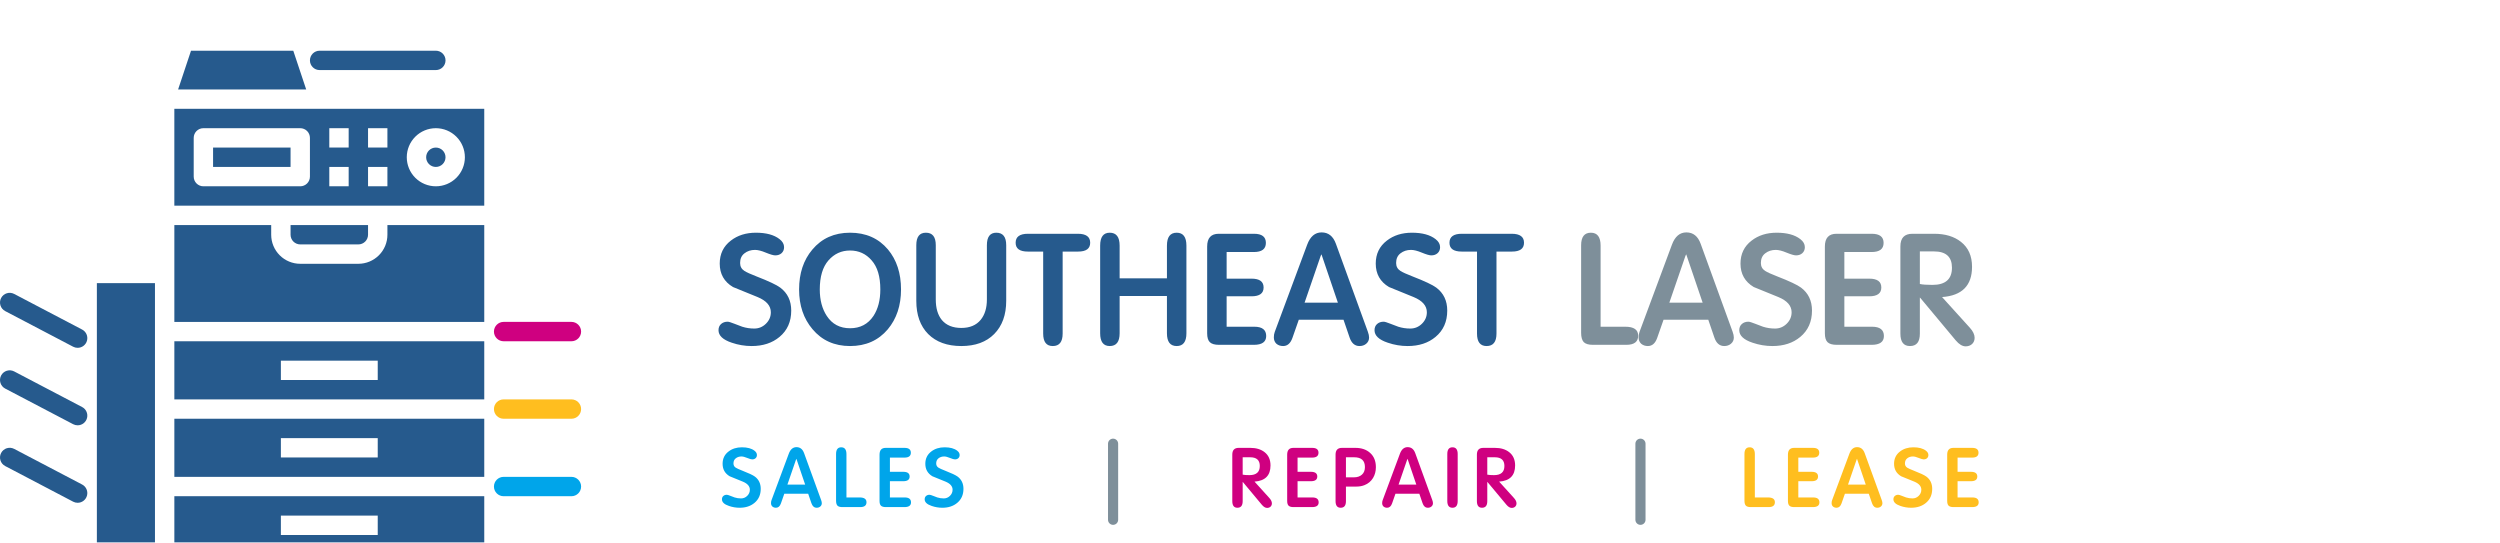 <svg width="493" height="107" viewBox="0 0 493 107" fill="none" xmlns="http://www.w3.org/2000/svg">
<g filter="url(#filter0_i_396_82)">
<path d="M150.016 86.4C150.016 87.563 149.605 88.485 148.784 89.168C148.016 89.808 147.04 90.128 145.856 90.128C145.141 90.128 144.443 90.011 143.76 89.776C142.832 89.467 142.368 89.029 142.368 88.464C142.368 88.187 142.459 87.968 142.64 87.808C142.821 87.648 143.051 87.568 143.328 87.568C143.445 87.568 143.691 87.643 144.064 87.792C144.576 87.984 144.843 88.085 144.864 88.096C145.269 88.224 145.691 88.288 146.128 88.288C146.597 88.288 147.003 88.123 147.344 87.792C147.696 87.451 147.872 87.045 147.872 86.576C147.872 85.893 147.408 85.36 146.48 84.976C145.616 84.624 144.752 84.272 143.888 83.92C142.96 83.365 142.496 82.544 142.496 81.456C142.496 80.443 142.885 79.637 143.664 79.04C144.379 78.485 145.259 78.208 146.304 78.208C147.381 78.208 148.208 78.432 148.784 78.88C149.104 79.125 149.264 79.408 149.264 79.728C149.264 79.995 149.173 80.208 148.992 80.368C148.821 80.517 148.603 80.592 148.336 80.592C148.144 80.592 147.813 80.496 147.344 80.304C146.885 80.112 146.507 80.016 146.208 80.016C145.771 80.016 145.397 80.139 145.088 80.384C144.789 80.619 144.64 80.955 144.64 81.392C144.64 81.755 144.789 82.032 145.088 82.224C145.323 82.373 145.744 82.565 146.352 82.8C147.643 83.301 148.48 83.696 148.864 83.984C149.632 84.56 150.016 85.365 150.016 86.4ZM162.059 89.232C162.059 89.499 161.958 89.717 161.755 89.888C161.563 90.048 161.328 90.128 161.051 90.128C160.56 90.128 160.214 89.829 160.011 89.232L159.371 87.36H154.667L153.995 89.28C153.792 89.845 153.467 90.128 153.019 90.128C152.742 90.128 152.507 90.048 152.315 89.888C152.134 89.717 152.043 89.493 152.043 89.216C152.043 89.003 152.075 88.811 152.139 88.64L155.547 79.472C155.867 78.608 156.374 78.176 157.067 78.176C157.782 78.176 158.283 78.576 158.571 79.376L161.931 88.624C162.016 88.859 162.059 89.061 162.059 89.232ZM158.779 85.568L157.051 80.48C157.03 80.512 157.003 80.565 156.971 80.64L155.275 85.568H158.779ZM170.872 89.04C170.872 89.68 170.456 90 169.624 90H166.104C165.656 90 165.336 89.904 165.144 89.712C164.962 89.509 164.872 89.184 164.872 88.736V79.536C164.872 78.651 165.213 78.208 165.896 78.208C166.578 78.208 166.92 78.661 166.92 79.568V88.096H169.512C170.418 88.096 170.872 88.411 170.872 89.04ZM179.652 89.072C179.652 89.691 179.22 90 178.356 90H174.692C174.244 90 173.924 89.909 173.732 89.728C173.54 89.547 173.444 89.232 173.444 88.784V79.664C173.444 78.768 173.85 78.32 174.66 78.32H178.372C179.204 78.32 179.62 78.64 179.62 79.28C179.62 79.92 179.199 80.24 178.356 80.24H175.492V83.04H178.116C178.959 83.04 179.38 83.349 179.38 83.968C179.38 84.587 178.959 84.896 178.116 84.896H175.492V88.096H178.404C179.236 88.096 179.652 88.421 179.652 89.072ZM189.994 86.4C189.994 87.563 189.583 88.485 188.762 89.168C187.994 89.808 187.018 90.128 185.834 90.128C185.119 90.128 184.42 90.011 183.738 89.776C182.81 89.467 182.346 89.029 182.346 88.464C182.346 88.187 182.436 87.968 182.618 87.808C182.799 87.648 183.028 87.568 183.306 87.568C183.423 87.568 183.668 87.643 184.042 87.792C184.554 87.984 184.82 88.085 184.842 88.096C185.247 88.224 185.668 88.288 186.106 88.288C186.575 88.288 186.98 88.123 187.322 87.792C187.674 87.451 187.85 87.045 187.85 86.576C187.85 85.893 187.386 85.36 186.458 84.976C185.594 84.624 184.73 84.272 183.866 83.92C182.938 83.365 182.474 82.544 182.474 81.456C182.474 80.443 182.863 79.637 183.642 79.04C184.356 78.485 185.236 78.208 186.282 78.208C187.359 78.208 188.186 78.432 188.762 78.88C189.082 79.125 189.242 79.408 189.242 79.728C189.242 79.995 189.151 80.208 188.97 80.368C188.799 80.517 188.58 80.592 188.314 80.592C188.122 80.592 187.791 80.496 187.322 80.304C186.863 80.112 186.484 80.016 186.186 80.016C185.748 80.016 185.375 80.139 185.066 80.384C184.767 80.619 184.618 80.955 184.618 81.392C184.618 81.755 184.767 82.032 185.066 82.224C185.3 82.373 185.722 82.565 186.33 82.8C187.62 83.301 188.458 83.696 188.842 83.984C189.61 84.56 189.994 85.365 189.994 86.4Z" fill="#00A5EA"/>
</g>
<g filter="url(#filter1_i_396_82)">
<path d="M250.816 89.264C250.816 89.531 250.725 89.749 250.544 89.92C250.363 90.08 250.139 90.16 249.872 90.16C249.531 90.16 249.184 89.952 248.832 89.536L245.136 85.104C245.136 85.104 245.109 85.077 245.056 85.024V88.832C245.056 89.696 244.709 90.128 244.016 90.128C243.344 90.128 243.008 89.691 243.008 88.816V79.648C243.008 78.763 243.429 78.32 244.272 78.32H246.56C247.723 78.32 248.661 78.603 249.376 79.168C250.155 79.776 250.544 80.651 250.544 81.792C250.544 83.765 249.493 84.827 247.392 84.976L250.304 88.192C250.645 88.565 250.816 88.923 250.816 89.264ZM248.432 81.888C248.432 80.747 247.803 80.176 246.544 80.176H245.056V83.6C245.323 83.664 245.765 83.696 246.384 83.696C247.749 83.696 248.432 83.093 248.432 81.888ZM260.039 89.072C260.039 89.691 259.607 90 258.743 90H255.079C254.631 90 254.311 89.909 254.119 89.728C253.927 89.547 253.831 89.232 253.831 88.784V79.664C253.831 78.768 254.236 78.32 255.047 78.32H258.759C259.591 78.32 260.007 78.64 260.007 79.28C260.007 79.92 259.585 80.24 258.743 80.24H255.879V83.04H258.503C259.345 83.04 259.767 83.349 259.767 83.968C259.767 84.587 259.345 84.896 258.503 84.896H255.879V88.096H258.791C259.623 88.096 260.039 88.421 260.039 89.072ZM271.324 82.128C271.324 82.928 271.137 83.637 270.764 84.256C270.369 84.907 269.809 85.376 269.084 85.664C268.614 85.856 268.086 85.952 267.5 85.952H265.42V88.832C265.42 89.696 265.073 90.128 264.38 90.128C263.708 90.128 263.372 89.691 263.372 88.816V79.648C263.372 78.763 263.793 78.32 264.636 78.32H267.292C268.497 78.32 269.468 78.656 270.204 79.328C270.95 80 271.324 80.933 271.324 82.128ZM269.164 82.112C269.164 80.821 268.46 80.176 267.052 80.176H265.42V84.128H267.02C267.66 84.128 268.177 83.952 268.572 83.6C268.966 83.248 269.164 82.752 269.164 82.112ZM282.579 89.232C282.579 89.499 282.478 89.717 282.275 89.888C282.083 90.048 281.848 90.128 281.571 90.128C281.08 90.128 280.734 89.829 280.531 89.232L279.891 87.36H275.187L274.515 89.28C274.312 89.845 273.987 90.128 273.539 90.128C273.262 90.128 273.027 90.048 272.835 89.888C272.654 89.717 272.563 89.493 272.563 89.216C272.563 89.003 272.595 88.811 272.659 88.64L276.067 79.472C276.387 78.608 276.894 78.176 277.587 78.176C278.302 78.176 278.803 78.576 279.091 79.376L282.451 88.624C282.536 88.859 282.579 89.061 282.579 89.232ZM279.299 85.568L277.571 80.48C277.55 80.512 277.523 80.565 277.491 80.64L275.795 85.568H279.299ZM287.456 88.784C287.456 89.68 287.114 90.128 286.432 90.128C285.749 90.128 285.408 89.685 285.408 88.8V79.536C285.408 78.651 285.749 78.208 286.432 78.208C287.114 78.208 287.456 78.651 287.456 79.536V88.784ZM299.053 89.264C299.053 89.531 298.963 89.749 298.781 89.92C298.6 90.08 298.376 90.16 298.109 90.16C297.768 90.16 297.421 89.952 297.069 89.536L293.373 85.104C293.373 85.104 293.347 85.077 293.293 85.024V88.832C293.293 89.696 292.947 90.128 292.253 90.128C291.581 90.128 291.245 89.691 291.245 88.816V79.648C291.245 78.763 291.667 78.32 292.509 78.32H294.797C295.96 78.32 296.899 78.603 297.613 79.168C298.392 79.776 298.781 80.651 298.781 81.792C298.781 83.765 297.731 84.827 295.629 84.976L298.542 88.192C298.883 88.565 299.053 88.923 299.053 89.264ZM296.669 81.888C296.669 80.747 296.04 80.176 294.781 80.176H293.293V83.6C293.56 83.664 294.003 83.696 294.621 83.696C295.987 83.696 296.669 83.093 296.669 81.888Z" fill="#CF0080"/>
</g>
<g filter="url(#filter2_i_396_82)">
<path d="M350.008 89.04C350.008 89.68 349.592 90 348.76 90H345.24C344.792 90 344.472 89.904 344.28 89.712C344.099 89.509 344.008 89.184 344.008 88.736V79.536C344.008 78.651 344.349 78.208 345.032 78.208C345.715 78.208 346.056 78.661 346.056 79.568V88.096H348.648C349.555 88.096 350.008 88.411 350.008 89.04ZM358.789 89.072C358.789 89.691 358.357 90 357.493 90H353.829C353.381 90 353.061 89.909 352.869 89.728C352.677 89.547 352.581 89.232 352.581 88.784V79.664C352.581 78.768 352.986 78.32 353.797 78.32H357.509C358.341 78.32 358.757 78.64 358.757 79.28C358.757 79.92 358.335 80.24 357.493 80.24H354.629V83.04H357.253C358.095 83.04 358.517 83.349 358.517 83.968C358.517 84.587 358.095 84.896 357.253 84.896H354.629V88.096H357.541C358.373 88.096 358.789 88.421 358.789 89.072ZM371.21 89.232C371.21 89.499 371.108 89.717 370.906 89.888C370.714 90.048 370.479 90.128 370.202 90.128C369.711 90.128 369.364 89.829 369.162 89.232L368.522 87.36H363.818L363.146 89.28C362.943 89.845 362.618 90.128 362.17 90.128C361.892 90.128 361.658 90.048 361.466 89.888C361.284 89.717 361.194 89.493 361.194 89.216C361.194 89.003 361.226 88.811 361.29 88.64L364.698 79.472C365.018 78.608 365.524 78.176 366.218 78.176C366.932 78.176 367.434 78.576 367.722 79.376L371.082 88.624C371.167 88.859 371.21 89.061 371.21 89.232ZM367.93 85.568L366.202 80.48C366.18 80.512 366.154 80.565 366.122 80.64L364.426 85.568H367.93ZM381.03 86.4C381.03 87.563 380.62 88.485 379.798 89.168C379.03 89.808 378.054 90.128 376.87 90.128C376.156 90.128 375.457 90.011 374.774 89.776C373.846 89.467 373.382 89.029 373.382 88.464C373.382 88.187 373.473 87.968 373.654 87.808C373.836 87.648 374.065 87.568 374.342 87.568C374.46 87.568 374.705 87.643 375.078 87.792C375.59 87.984 375.857 88.085 375.878 88.096C376.284 88.224 376.705 88.288 377.142 88.288C377.612 88.288 378.017 88.123 378.358 87.792C378.71 87.451 378.886 87.045 378.886 86.576C378.886 85.893 378.422 85.36 377.494 84.976C376.63 84.624 375.766 84.272 374.902 83.92C373.974 83.365 373.51 82.544 373.51 81.456C373.51 80.443 373.9 79.637 374.678 79.04C375.393 78.485 376.273 78.208 377.318 78.208C378.396 78.208 379.222 78.432 379.798 78.88C380.118 79.125 380.278 79.408 380.278 79.728C380.278 79.995 380.188 80.208 380.006 80.368C379.836 80.517 379.617 80.592 379.35 80.592C379.158 80.592 378.828 80.496 378.358 80.304C377.9 80.112 377.521 80.016 377.222 80.016C376.785 80.016 376.412 80.139 376.102 80.384C375.804 80.619 375.654 80.955 375.654 81.392C375.654 81.755 375.804 82.032 376.102 82.224C376.337 82.373 376.758 82.565 377.366 82.8C378.657 83.301 379.494 83.696 379.878 83.984C380.646 84.56 381.03 85.365 381.03 86.4ZM390.194 89.072C390.194 89.691 389.762 90 388.898 90H385.234C384.786 90 384.466 89.909 384.274 89.728C384.082 89.547 383.986 89.232 383.986 88.784V79.664C383.986 78.768 384.391 78.32 385.202 78.32H388.914C389.746 78.32 390.162 78.64 390.162 79.28C390.162 79.92 389.74 80.24 388.898 80.24H386.034V83.04H388.658C389.5 83.04 389.922 83.349 389.922 83.968C389.922 84.587 389.5 84.896 388.658 84.896H386.034V88.096H388.946C389.778 88.096 390.194 88.421 390.194 89.072Z" fill="#FFBE1F"/>
</g>
<g filter="url(#filter3_i_396_82)">
<path d="M219.5 92.5V77.5" stroke="#7E8F9A" stroke-width="2" stroke-linecap="round"/>
</g>
<g filter="url(#filter4_i_396_82)">
<path d="M323.5 92.5V77.5" stroke="#7E8F9A" stroke-width="2" stroke-linecap="round"/>
</g>
<g filter="url(#filter5_i_396_82)">
<path d="M156.03 57.25C156.03 59.43 155.26 61.16 153.72 62.44C152.28 63.64 150.45 64.24 148.23 64.24C146.89 64.24 145.58 64.02 144.3 63.58C142.56 63 141.69 62.18 141.69 61.12C141.69 60.6 141.86 60.19 142.2 59.89C142.54 59.59 142.97 59.44 143.49 59.44C143.71 59.44 144.17 59.58 144.87 59.86C145.83 60.22 146.33 60.41 146.37 60.43C147.13 60.67 147.92 60.79 148.74 60.79C149.62 60.79 150.38 60.48 151.02 59.86C151.68 59.22 152.01 58.46 152.01 57.58C152.01 56.3 151.14 55.3 149.4 54.58C147.78 53.92 146.16 53.26 144.54 52.6C142.8 51.56 141.93 50.02 141.93 47.98C141.93 46.08 142.66 44.57 144.12 43.45C145.46 42.41 147.11 41.89 149.07 41.89C151.09 41.89 152.64 42.31 153.72 43.15C154.32 43.61 154.62 44.14 154.62 44.74C154.62 45.24 154.45 45.64 154.11 45.94C153.79 46.22 153.38 46.36 152.88 46.36C152.52 46.36 151.9 46.18 151.02 45.82C150.16 45.46 149.45 45.28 148.89 45.28C148.07 45.28 147.37 45.51 146.79 45.97C146.23 46.41 145.95 47.04 145.95 47.86C145.95 48.54 146.23 49.06 146.79 49.42C147.23 49.7 148.02 50.06 149.16 50.5C151.58 51.44 153.15 52.18 153.87 52.72C155.31 53.8 156.03 55.31 156.03 57.25ZM177.681 53.08C177.681 56.24 176.811 58.86 175.071 60.94C173.211 63.14 170.731 64.24 167.631 64.24C164.551 64.24 162.081 63.13 160.221 60.91C158.461 58.83 157.581 56.22 157.581 53.08C157.581 49.9 158.451 47.28 160.191 45.22C162.051 43 164.531 41.89 167.631 41.89C170.751 41.89 173.241 42.99 175.101 45.19C176.821 47.25 177.681 49.88 177.681 53.08ZM167.631 45.4C165.931 45.4 164.511 46.05 163.371 47.35C162.231 48.65 161.661 50.56 161.661 53.08C161.661 55.16 162.121 56.9 163.041 58.3C164.101 59.92 165.631 60.73 167.631 60.73C169.631 60.73 171.171 59.92 172.251 58.3C173.151 56.92 173.601 55.18 173.601 53.08C173.601 50.54 173.031 48.63 171.891 47.35C170.771 46.05 169.351 45.4 167.631 45.4ZM198.425 55.33C198.425 58.09 197.635 60.27 196.055 61.87C194.495 63.45 192.335 64.24 189.575 64.24C186.795 64.24 184.615 63.45 183.035 61.87C181.475 60.29 180.695 58.11 180.695 55.33V44.35C180.695 42.71 181.325 41.89 182.585 41.89C183.885 41.89 184.535 42.71 184.535 44.35V55.06C184.535 56.78 184.935 58.13 185.735 59.11C186.615 60.15 187.895 60.67 189.575 60.67C191.235 60.67 192.505 60.14 193.385 59.08C194.205 58.08 194.615 56.74 194.615 55.06V44.35C194.615 42.71 195.235 41.89 196.475 41.89C197.775 41.89 198.425 42.71 198.425 44.35V55.33ZM214.984 43.87C214.984 45.03 214.194 45.61 212.614 45.61H209.554V61.78C209.554 63.42 208.904 64.24 207.604 64.24C206.344 64.24 205.714 63.42 205.714 61.78V45.61H202.684C201.084 45.61 200.284 45.03 200.284 43.87C200.284 42.69 201.094 42.1 202.714 42.1H212.554C214.174 42.1 214.984 42.69 214.984 43.87ZM220.791 50.89H230.121V44.44C230.121 42.74 230.761 41.89 232.041 41.89C233.321 41.89 233.961 42.74 233.961 44.44V61.72C233.961 63.4 233.321 64.24 232.041 64.24C230.761 64.24 230.121 63.4 230.121 61.72V54.37H220.791V61.72C220.791 63.4 220.141 64.24 218.841 64.24C217.581 64.24 216.951 63.4 216.951 61.72V44.44C216.951 42.74 217.581 41.89 218.841 41.89C220.141 41.89 220.791 42.74 220.791 44.44V50.89ZM249.692 62.26C249.692 63.42 248.882 64 247.262 64H240.392C239.552 64 238.952 63.83 238.592 63.49C238.232 63.15 238.052 62.56 238.052 61.72V44.62C238.052 42.94 238.812 42.1 240.332 42.1H247.292C248.852 42.1 249.632 42.7 249.632 43.9C249.632 45.1 248.842 45.7 247.262 45.7H241.892V50.95H246.812C248.392 50.95 249.182 51.53 249.182 52.69C249.182 53.85 248.392 54.43 246.812 54.43H241.892V60.43H247.352C248.912 60.43 249.692 61.04 249.692 62.26ZM269.982 62.56C269.982 63.06 269.792 63.47 269.412 63.79C269.052 64.09 268.612 64.24 268.092 64.24C267.172 64.24 266.522 63.68 266.142 62.56L264.942 59.05H256.122L254.862 62.65C254.482 63.71 253.872 64.24 253.032 64.24C252.512 64.24 252.072 64.09 251.712 63.79C251.372 63.47 251.202 63.05 251.202 62.53C251.202 62.13 251.262 61.77 251.382 61.45L257.772 44.26C258.372 42.64 259.322 41.83 260.622 41.83C261.962 41.83 262.902 42.58 263.442 44.08L269.742 61.42C269.902 61.86 269.982 62.24 269.982 62.56ZM263.832 55.69L260.592 46.15C260.552 46.21 260.502 46.31 260.442 46.45L257.262 55.69H263.832ZM285.396 57.25C285.396 59.43 284.626 61.16 283.086 62.44C281.646 63.64 279.816 64.24 277.596 64.24C276.256 64.24 274.946 64.02 273.666 63.58C271.926 63 271.056 62.18 271.056 61.12C271.056 60.6 271.226 60.19 271.566 59.89C271.906 59.59 272.336 59.44 272.856 59.44C273.076 59.44 273.536 59.58 274.236 59.86C275.196 60.22 275.696 60.41 275.736 60.43C276.496 60.67 277.286 60.79 278.106 60.79C278.986 60.79 279.746 60.48 280.386 59.86C281.046 59.22 281.376 58.46 281.376 57.58C281.376 56.3 280.506 55.3 278.766 54.58C277.146 53.92 275.526 53.26 273.906 52.6C272.166 51.56 271.296 50.02 271.296 47.98C271.296 46.08 272.026 44.57 273.486 43.45C274.826 42.41 276.476 41.89 278.436 41.89C280.456 41.89 282.006 42.31 283.086 43.15C283.686 43.61 283.986 44.14 283.986 44.74C283.986 45.24 283.816 45.64 283.476 45.94C283.156 46.22 282.746 46.36 282.246 46.36C281.886 46.36 281.266 46.18 280.386 45.82C279.526 45.46 278.816 45.28 278.256 45.28C277.436 45.28 276.736 45.51 276.156 45.97C275.596 46.41 275.316 47.04 275.316 47.86C275.316 48.54 275.596 49.06 276.156 49.42C276.596 49.7 277.386 50.06 278.526 50.5C280.946 51.44 282.516 52.18 283.236 52.72C284.676 53.8 285.396 55.31 285.396 57.25ZM300.536 43.87C300.536 45.03 299.746 45.61 298.166 45.61H295.106V61.78C295.106 63.42 294.456 64.24 293.156 64.24C291.896 64.24 291.266 63.42 291.266 61.78V45.61H288.236C286.636 45.61 285.836 45.03 285.836 43.87C285.836 42.69 286.646 42.1 288.266 42.1H298.106C299.726 42.1 300.536 42.69 300.536 43.87Z" fill="#265A8D"/>
<path d="M323.048 62.2C323.048 63.4 322.268 64 320.708 64H314.108C313.268 64 312.668 63.82 312.308 63.46C311.968 63.08 311.798 62.47 311.798 61.63V44.38C311.798 42.72 312.438 41.89 313.718 41.89C314.998 41.89 315.638 42.74 315.638 44.44V60.43H320.498C322.198 60.43 323.048 61.02 323.048 62.2ZM341.912 62.56C341.912 63.06 341.722 63.47 341.342 63.79C340.982 64.09 340.542 64.24 340.022 64.24C339.102 64.24 338.452 63.68 338.072 62.56L336.872 59.05H328.052L326.792 62.65C326.412 63.71 325.802 64.24 324.962 64.24C324.442 64.24 324.002 64.09 323.642 63.79C323.302 63.47 323.132 63.05 323.132 62.53C323.132 62.13 323.192 61.77 323.312 61.45L329.702 44.26C330.302 42.64 331.252 41.83 332.552 41.83C333.892 41.83 334.832 42.58 335.372 44.08L341.672 61.42C341.832 61.86 341.912 62.24 341.912 62.56ZM335.762 55.69L332.522 46.15C332.482 46.21 332.432 46.31 332.372 46.45L329.192 55.69H335.762ZM357.325 57.25C357.325 59.43 356.555 61.16 355.015 62.44C353.575 63.64 351.745 64.24 349.525 64.24C348.185 64.24 346.875 64.02 345.595 63.58C343.855 63 342.985 62.18 342.985 61.12C342.985 60.6 343.155 60.19 343.495 59.89C343.835 59.59 344.265 59.44 344.785 59.44C345.005 59.44 345.465 59.58 346.165 59.86C347.125 60.22 347.625 60.41 347.665 60.43C348.425 60.67 349.215 60.79 350.035 60.79C350.915 60.79 351.675 60.48 352.315 59.86C352.975 59.22 353.305 58.46 353.305 57.58C353.305 56.3 352.435 55.3 350.695 54.58C349.075 53.92 347.455 53.26 345.835 52.6C344.095 51.56 343.225 50.02 343.225 47.98C343.225 46.08 343.955 44.57 345.415 43.45C346.755 42.41 348.405 41.89 350.365 41.89C352.385 41.89 353.935 42.31 355.015 43.15C355.615 43.61 355.915 44.14 355.915 44.74C355.915 45.24 355.745 45.64 355.405 45.94C355.085 46.22 354.675 46.36 354.175 46.36C353.815 46.36 353.195 46.18 352.315 45.82C351.455 45.46 350.745 45.28 350.185 45.28C349.365 45.28 348.665 45.51 348.085 45.97C347.525 46.41 347.245 47.04 347.245 47.86C347.245 48.54 347.525 49.06 348.085 49.42C348.525 49.7 349.315 50.06 350.455 50.5C352.875 51.44 354.445 52.18 355.165 52.72C356.605 53.8 357.325 55.31 357.325 57.25ZM371.506 62.26C371.506 63.42 370.696 64 369.076 64H362.206C361.366 64 360.766 63.83 360.406 63.49C360.046 63.15 359.866 62.56 359.866 61.72V44.62C359.866 42.94 360.626 42.1 362.146 42.1H369.106C370.666 42.1 371.446 42.7 371.446 43.9C371.446 45.1 370.656 45.7 369.076 45.7H363.706V50.95H368.626C370.206 50.95 370.996 51.53 370.996 52.69C370.996 53.85 370.206 54.43 368.626 54.43H363.706V60.43H369.166C370.726 60.43 371.506 61.04 371.506 62.26ZM389.396 62.62C389.396 63.12 389.226 63.53 388.886 63.85C388.546 64.15 388.126 64.3 387.626 64.3C386.986 64.3 386.336 63.91 385.676 63.13L378.746 54.82C378.746 54.82 378.696 54.77 378.596 54.67V61.81C378.596 63.43 377.946 64.24 376.646 64.24C375.386 64.24 374.756 63.42 374.756 61.78V44.59C374.756 42.93 375.546 42.1 377.126 42.1H381.416C383.596 42.1 385.356 42.63 386.696 43.69C388.156 44.83 388.886 46.47 388.886 48.61C388.886 52.31 386.916 54.3 382.976 54.58L388.436 60.61C389.076 61.31 389.396 61.98 389.396 62.62ZM384.926 48.79C384.926 46.65 383.746 45.58 381.386 45.58H378.596V52C379.096 52.12 379.926 52.18 381.086 52.18C383.646 52.18 384.926 51.05 384.926 48.79Z" fill="#7E8F9A"/>
</g>
<g filter="url(#filter6_i_396_82)">
<path d="M85.948 0H63.029C61.974 0 61.119 0.855 61.119 1.91C61.119 2.965 61.974 3.819 63.029 3.819H85.948C87.003 3.819 87.858 2.965 87.858 1.91C87.858 0.855 87.003 0 85.948 0Z" fill="#265A8D"/>
<path d="M16.197 54.989L2.797 47.965C1.862 47.475 0.708 47.836 0.218 48.77C-0.271 49.705 0.09 50.859 1.025 51.349L14.426 58.374C14.698 58.518 15.002 58.592 15.311 58.591C16.189 58.592 16.955 57.992 17.165 57.138C17.376 56.284 16.976 55.397 16.197 54.989Z" fill="#265A8D"/>
<path d="M16.197 70.27L2.797 63.245C1.862 62.755 0.708 63.116 0.218 64.051C-0.271 64.985 0.09 66.139 1.025 66.629L14.426 73.654C14.698 73.797 15.002 73.872 15.311 73.871C16.189 73.872 16.955 73.271 17.165 72.418C17.376 71.564 16.976 70.677 16.197 70.27Z" fill="#265A8D"/>
<path d="M16.197 85.547L2.797 78.523C1.862 78.034 0.708 78.395 0.218 79.329C-0.271 80.264 0.09 81.418 1.025 81.907L14.426 88.932C14.698 89.076 15.002 89.151 15.311 89.15C16.189 89.151 16.955 88.55 17.165 87.696C17.376 86.843 16.976 85.956 16.197 85.547Z" fill="#265A8D"/>
<path d="M112.685 68.758H99.316C98.261 68.758 97.406 69.613 97.406 70.668C97.406 71.722 98.261 72.577 99.316 72.577H112.685C113.74 72.577 114.595 71.722 114.595 70.668C114.595 69.613 113.74 68.758 112.685 68.758Z" fill="#FFBE1F"/>
<path d="M99.316 57.297H112.685C113.74 57.297 114.595 56.442 114.595 55.387C114.595 54.332 113.74 53.477 112.685 53.477H99.316C98.261 53.477 97.406 54.332 97.406 55.387C97.406 56.442 98.261 57.297 99.316 57.297Z" fill="#CF0080"/>
<path d="M112.685 84.036H99.316C98.261 84.036 97.406 84.892 97.406 85.947C97.406 87.002 98.261 87.856 99.316 87.856H112.685C113.74 87.856 114.595 87.002 114.595 85.947C114.595 84.892 113.74 84.036 112.685 84.036Z" fill="#00A5EA"/>
<path d="M34.381 84.036H95.496V72.577H34.381V84.036ZM55.39 76.397H74.489V80.216L55.389 80.217L55.39 76.397Z" fill="#265A8D"/>
<path d="M34.381 68.759H95.496V57.299H34.381V68.759ZM55.39 61.119H74.489V64.938H55.389L55.39 61.119Z" fill="#265A8D"/>
<path d="M76.398 36.289C76.398 37.809 75.795 39.266 74.72 40.34C73.645 41.415 72.188 42.019 70.668 42.019H59.209C57.689 42.019 56.233 41.415 55.158 40.34C54.083 39.266 53.48 37.809 53.48 36.289V34.379H34.381V53.479H95.496V34.379H76.398L76.398 36.289Z" fill="#265A8D"/>
<path d="M34.381 99.316H95.496V87.857H34.381V99.316ZM55.39 91.677H74.489V95.496L55.389 95.497L55.39 91.677Z" fill="#265A8D"/>
<path d="M87.857 103.135H91.677V106.954H87.857V103.135Z" fill="#265A8D"/>
<path d="M19.102 45.838H30.56V99.316H19.102V45.838Z" fill="#265A8D"/>
<path d="M70.668 38.198C71.175 38.198 71.66 37.996 72.018 37.638C72.376 37.281 72.578 36.795 72.578 36.288V34.378H57.299V36.288C57.299 36.795 57.5 37.281 57.858 37.638C58.216 37.996 58.702 38.198 59.209 38.198H70.668Z" fill="#265A8D"/>
<path d="M38.199 103.135H42.019V106.954H38.199V103.135Z" fill="#265A8D"/>
<path d="M57.833 0H37.669L35.123 7.64H60.38L57.833 0Z" fill="#265A8D"/>
<path d="M87.856 21.011C87.856 22.066 87.002 22.921 85.947 22.921C84.892 22.921 84.037 22.066 84.037 21.011C84.037 19.956 84.892 19.101 85.947 19.101C87.002 19.101 87.856 19.956 87.856 21.011Z" fill="#265A8D"/>
<path d="M42.018 19.099H57.297V22.918H42.018V19.099Z" fill="#265A8D"/>
<path d="M63.027 11.459H34.379V30.559H95.495V11.459H63.027ZM61.118 24.828C61.118 25.335 60.917 25.821 60.559 26.179C60.2 26.537 59.714 26.738 59.208 26.738H40.108C39.053 26.738 38.199 25.883 38.199 24.828V17.189C38.199 16.134 39.053 15.279 40.108 15.279H59.208C59.714 15.279 60.2 15.48 60.559 15.838C60.917 16.197 61.118 16.683 61.118 17.189V24.828ZM68.757 26.738H64.938V22.919H68.757V26.738ZM68.757 19.099H64.938V15.279H68.757V19.099ZM76.397 26.738H72.578V22.919H76.397V26.738ZM76.397 19.099H72.578V15.279H76.397V19.099ZM85.946 26.738C84.427 26.738 82.969 26.134 81.895 25.061C80.82 23.986 80.216 22.528 80.216 21.009C80.216 19.489 80.82 18.032 81.895 16.958C82.969 15.883 84.427 15.279 85.946 15.279C87.466 15.279 88.923 15.883 89.998 16.958C91.072 18.032 91.676 19.489 91.676 21.009C91.676 22.528 91.072 23.986 89.998 25.061C88.923 26.134 87.466 26.738 85.946 26.738Z" fill="#265A8D"/>
</g>
<defs>
<filter id="filter0_i_396_82" x="142.367" y="78.176" width="47.627" height="21.952" filterUnits="userSpaceOnUse" color-interpolation-filters="sRGB">
<feFlood flood-opacity="0" result="BackgroundImageFix"/>
<feBlend mode="normal" in="SourceGraphic" in2="BackgroundImageFix" result="shape"/>
<feColorMatrix in="SourceAlpha" type="matrix" values="0 0 0 0 0 0 0 0 0 0 0 0 0 0 0 0 0 0 127 0" result="hardAlpha"/>
<feOffset dy="10"/>
<feGaussianBlur stdDeviation="15"/>
<feComposite in2="hardAlpha" operator="arithmetic" k2="-1" k3="1"/>
<feColorMatrix type="matrix" values="0 0 0 0 0 0 0 0 0 0 0 0 0 0 0 0 0 0 0.1 0"/>
<feBlend mode="normal" in2="shape" result="effect1_innerShadow_396_82"/>
</filter>
<filter id="filter1_i_396_82" x="243.008" y="78.176" width="56.045" height="21.984" filterUnits="userSpaceOnUse" color-interpolation-filters="sRGB">
<feFlood flood-opacity="0" result="BackgroundImageFix"/>
<feBlend mode="normal" in="SourceGraphic" in2="BackgroundImageFix" result="shape"/>
<feColorMatrix in="SourceAlpha" type="matrix" values="0 0 0 0 0 0 0 0 0 0 0 0 0 0 0 0 0 0 127 0" result="hardAlpha"/>
<feOffset dy="10"/>
<feGaussianBlur stdDeviation="15"/>
<feComposite in2="hardAlpha" operator="arithmetic" k2="-1" k3="1"/>
<feColorMatrix type="matrix" values="0 0 0 0 0 0 0 0 0 0 0 0 0 0 0 0 0 0 0.1 0"/>
<feBlend mode="normal" in2="shape" result="effect1_innerShadow_396_82"/>
</filter>
<filter id="filter2_i_396_82" x="344.008" y="78.176" width="46.185" height="21.952" filterUnits="userSpaceOnUse" color-interpolation-filters="sRGB">
<feFlood flood-opacity="0" result="BackgroundImageFix"/>
<feBlend mode="normal" in="SourceGraphic" in2="BackgroundImageFix" result="shape"/>
<feColorMatrix in="SourceAlpha" type="matrix" values="0 0 0 0 0 0 0 0 0 0 0 0 0 0 0 0 0 0 127 0" result="hardAlpha"/>
<feOffset dy="10"/>
<feGaussianBlur stdDeviation="15"/>
<feComposite in2="hardAlpha" operator="arithmetic" k2="-1" k3="1"/>
<feColorMatrix type="matrix" values="0 0 0 0 0 0 0 0 0 0 0 0 0 0 0 0 0 0 0.1 0"/>
<feBlend mode="normal" in2="shape" result="effect1_innerShadow_396_82"/>
</filter>
<filter id="filter3_i_396_82" x="218.5" y="76.5" width="2" height="27" filterUnits="userSpaceOnUse" color-interpolation-filters="sRGB">
<feFlood flood-opacity="0" result="BackgroundImageFix"/>
<feBlend mode="normal" in="SourceGraphic" in2="BackgroundImageFix" result="shape"/>
<feColorMatrix in="SourceAlpha" type="matrix" values="0 0 0 0 0 0 0 0 0 0 0 0 0 0 0 0 0 0 127 0" result="hardAlpha"/>
<feOffset dy="10"/>
<feGaussianBlur stdDeviation="15"/>
<feComposite in2="hardAlpha" operator="arithmetic" k2="-1" k3="1"/>
<feColorMatrix type="matrix" values="0 0 0 0 0 0 0 0 0 0 0 0 0 0 0 0 0 0 0.1 0"/>
<feBlend mode="normal" in2="shape" result="effect1_innerShadow_396_82"/>
</filter>
<filter id="filter4_i_396_82" x="322.5" y="76.5" width="2" height="27" filterUnits="userSpaceOnUse" color-interpolation-filters="sRGB">
<feFlood flood-opacity="0" result="BackgroundImageFix"/>
<feBlend mode="normal" in="SourceGraphic" in2="BackgroundImageFix" result="shape"/>
<feColorMatrix in="SourceAlpha" type="matrix" values="0 0 0 0 0 0 0 0 0 0 0 0 0 0 0 0 0 0 127 0" result="hardAlpha"/>
<feOffset dy="10"/>
<feGaussianBlur stdDeviation="15"/>
<feComposite in2="hardAlpha" operator="arithmetic" k2="-1" k3="1"/>
<feColorMatrix type="matrix" values="0 0 0 0 0 0 0 0 0 0 0 0 0 0 0 0 0 0 0.1 0"/>
<feBlend mode="normal" in2="shape" result="effect1_innerShadow_396_82"/>
</filter>
<filter id="filter5_i_396_82" x="141.689" y="41.83" width="247.707" height="26.47" filterUnits="userSpaceOnUse" color-interpolation-filters="sRGB">
<feFlood flood-opacity="0" result="BackgroundImageFix"/>
<feBlend mode="normal" in="SourceGraphic" in2="BackgroundImageFix" result="shape"/>
<feColorMatrix in="SourceAlpha" type="matrix" values="0 0 0 0 0 0 0 0 0 0 0 0 0 0 0 0 0 0 127 0" result="hardAlpha"/>
<feOffset dy="4"/>
<feGaussianBlur stdDeviation="15"/>
<feComposite in2="hardAlpha" operator="arithmetic" k2="-1" k3="1"/>
<feColorMatrix type="matrix" values="0 0 0 0 0 0 0 0 0 0 0 0 0 0 0 0 0 0 0.1 0"/>
<feBlend mode="normal" in2="shape" result="effect1_innerShadow_396_82"/>
</filter>
<filter id="filter6_i_396_82" x="0" y="0" width="114.596" height="116.954" filterUnits="userSpaceOnUse" color-interpolation-filters="sRGB">
<feFlood flood-opacity="0" result="BackgroundImageFix"/>
<feBlend mode="normal" in="SourceGraphic" in2="BackgroundImageFix" result="shape"/>
<feColorMatrix in="SourceAlpha" type="matrix" values="0 0 0 0 0 0 0 0 0 0 0 0 0 0 0 0 0 0 127 0" result="hardAlpha"/>
<feOffset dy="10"/>
<feGaussianBlur stdDeviation="15"/>
<feComposite in2="hardAlpha" operator="arithmetic" k2="-1" k3="1"/>
<feColorMatrix type="matrix" values="0 0 0 0 0 0 0 0 0 0 0 0 0 0 0 0 0 0 0.1 0"/>
<feBlend mode="normal" in2="shape" result="effect1_innerShadow_396_82"/>
</filter>
</defs>
</svg>
